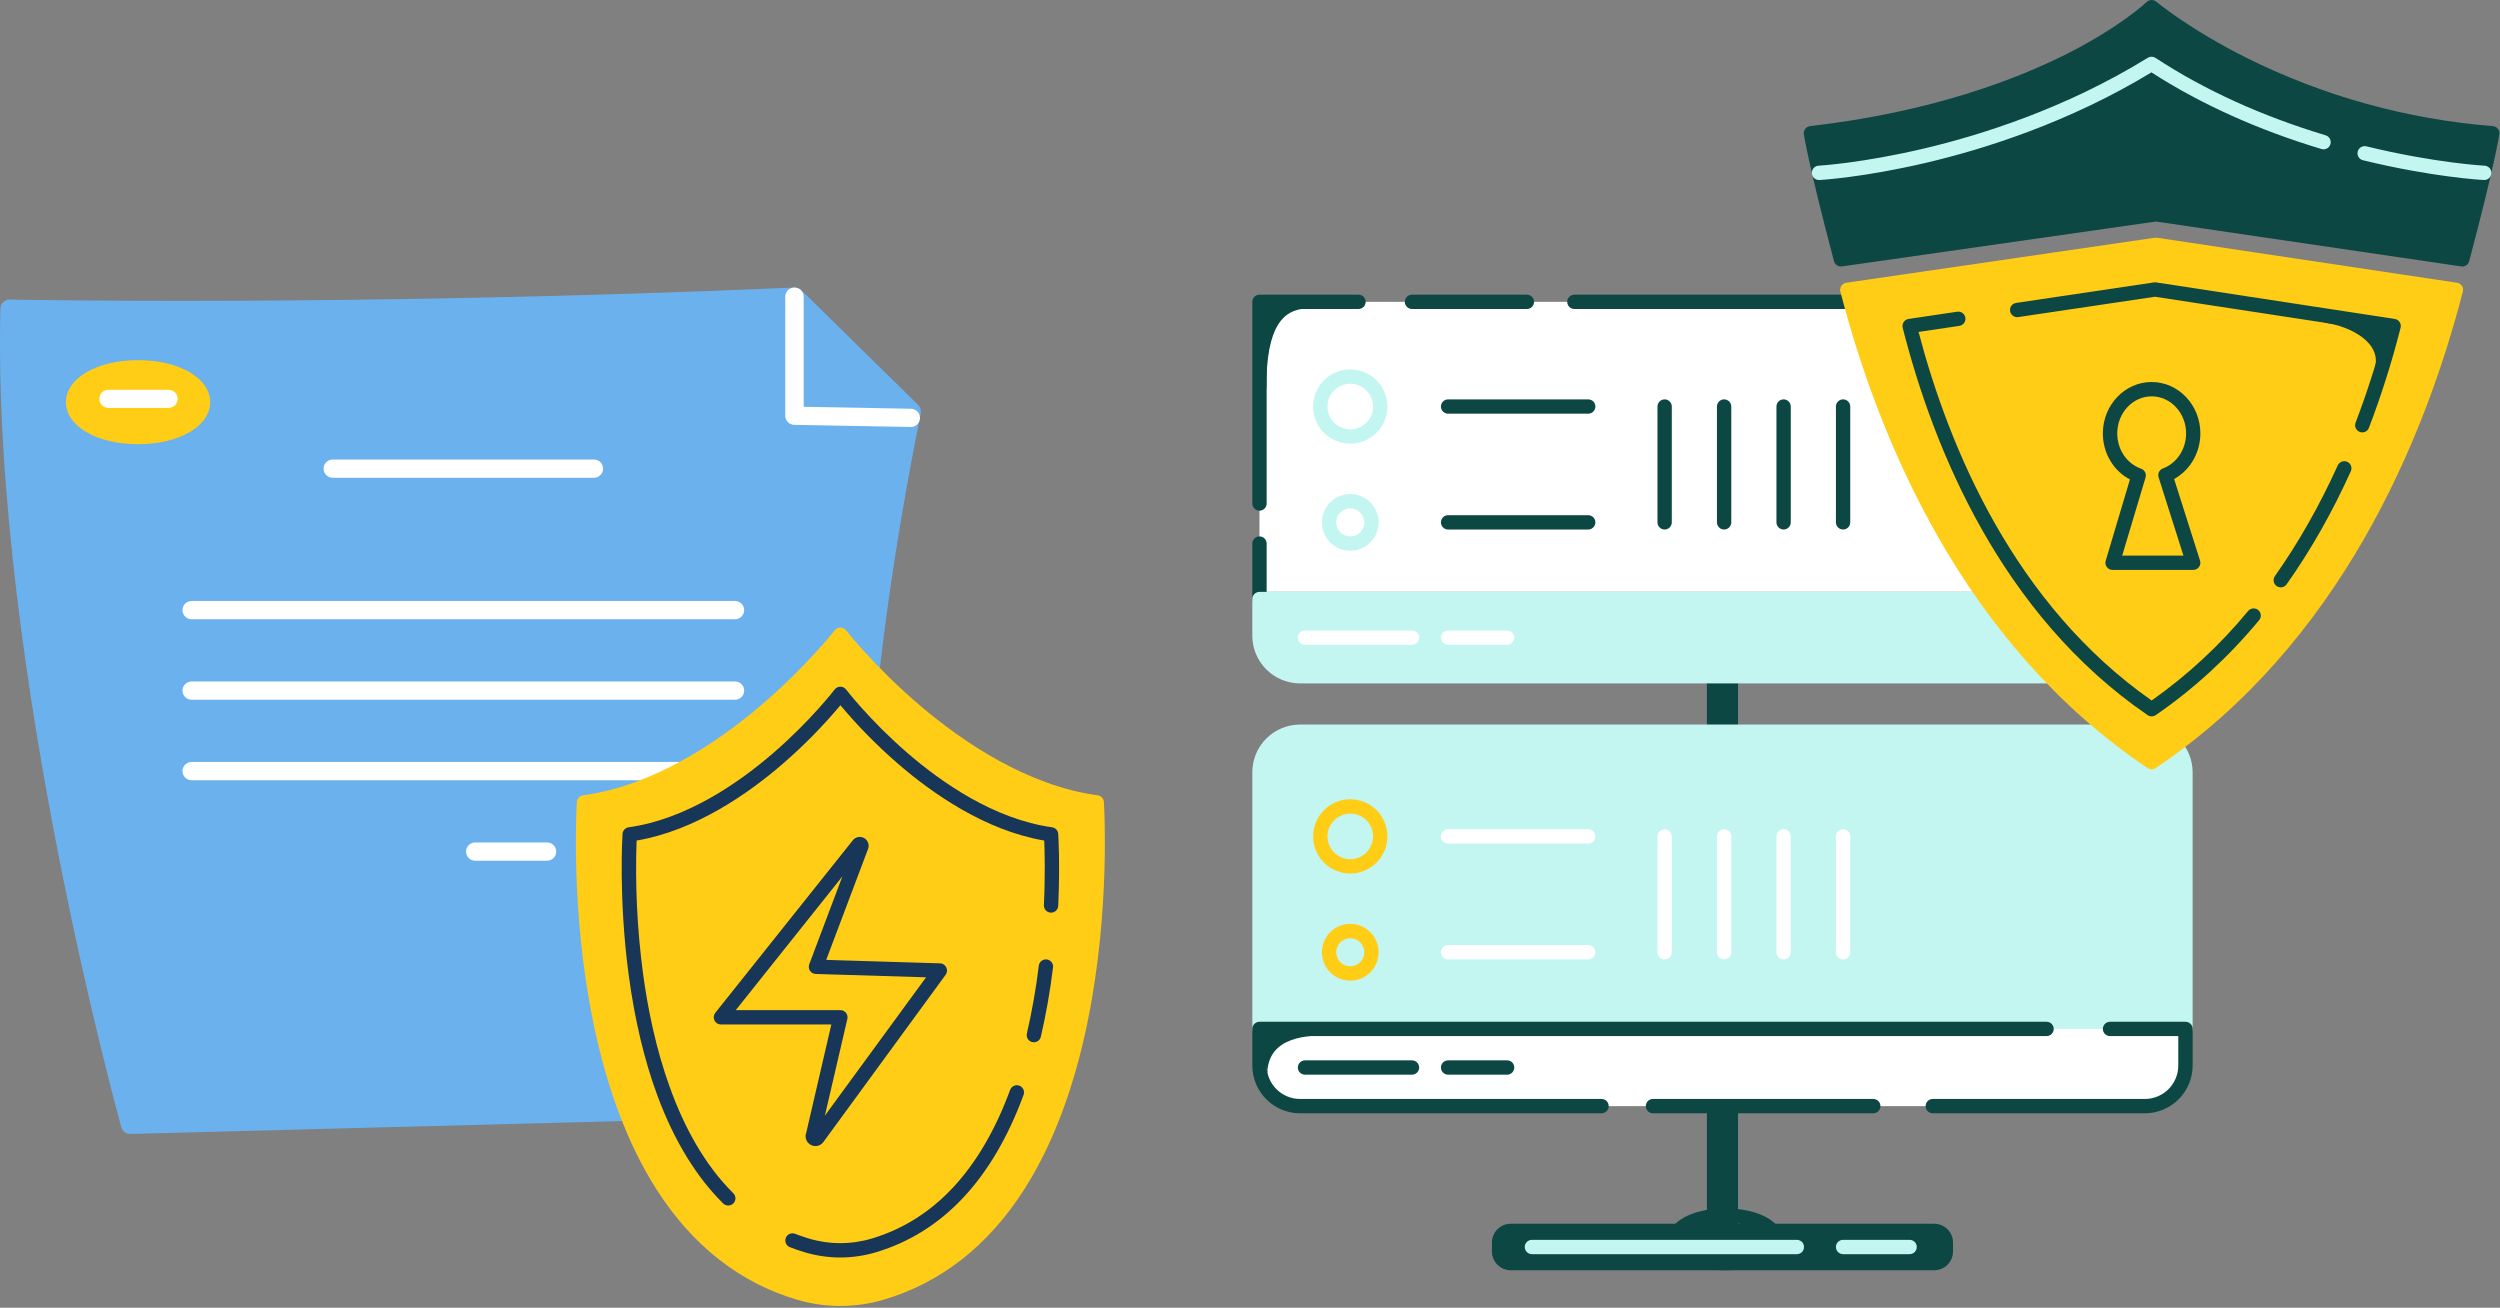 <svg width="1061" height="555" viewBox="0 0 1061 555" fill="none" xmlns="http://www.w3.org/2000/svg">
<rect x="0" y="0" width="1061" height="555" fill="#808080" stroke="none"/>
<path d="M734.579 264.324H727.447V525.964H734.579V264.324Z" fill="#0D4743"/>
<path d="M734.579 529.01H727.447C726.641 529.01 725.867 528.69 725.297 528.118C724.727 527.546 724.406 526.776 724.406 525.969V264.326C724.406 263.52 724.727 262.746 725.297 262.176C725.867 261.605 726.641 261.285 727.447 261.285H734.579C735.385 261.285 736.159 261.605 736.729 262.176C737.299 262.746 737.619 263.52 737.619 264.326V525.965C737.62 526.363 737.542 526.76 737.389 527.129C737.237 527.498 737.013 527.834 736.73 528.118C736.448 528.402 736.112 528.625 735.743 528.779C735.374 528.929 734.978 529.01 734.579 529.01ZM730.488 522.929H731.526V267.367H730.476L730.488 522.929Z" fill="#0D4743"/>
<path d="M927.504 128.102H534.525V254.236H927.504V128.102Z" fill="white"/>
<path d="M534.525 216.731C533.719 216.731 532.945 216.41 532.375 215.84C531.805 215.27 531.485 214.497 531.485 213.69V128.099C531.485 127.293 531.805 126.519 532.375 125.949C532.945 125.379 533.719 125.059 534.525 125.059H576.549C577.355 125.059 578.129 125.379 578.699 125.949C579.269 126.519 579.589 127.293 579.589 128.099C579.589 128.906 579.269 129.679 578.699 130.249C578.129 130.819 577.355 131.14 576.549 131.14H537.566V213.69C537.566 214.497 537.246 215.27 536.675 215.84C536.105 216.41 535.332 216.731 534.525 216.731ZM648.006 131.14H599.253C598.446 131.14 597.673 130.819 597.103 130.249C596.532 129.679 596.212 128.906 596.212 128.099C596.212 127.293 596.532 126.519 597.103 125.949C597.673 125.379 598.446 125.059 599.253 125.059H648.006C648.813 125.059 649.586 125.379 650.156 125.949C650.727 126.519 651.047 127.293 651.047 128.099C651.047 128.906 650.727 129.679 650.156 130.249C649.586 130.819 648.813 131.14 648.006 131.14ZM927.504 257.275H534.525C533.719 257.275 532.945 256.954 532.375 256.384C531.805 255.813 531.485 255.04 531.485 254.234V230.694C531.485 229.888 531.805 229.114 532.375 228.544C532.945 227.974 533.719 227.653 534.525 227.653C535.332 227.653 536.105 227.974 536.675 228.544C537.246 229.114 537.566 229.888 537.566 230.694V251.193H924.463V145.33C924.463 141.567 922.967 137.957 920.308 135.296C917.648 132.635 914.036 131.14 910.273 131.14H668.164C667.358 131.14 666.584 130.819 666.014 130.249C665.444 129.679 665.124 128.906 665.124 128.099C665.124 127.293 665.444 126.519 666.014 125.949C666.584 125.379 667.358 125.059 668.164 125.059H910.273C915.649 125.065 920.798 127.203 924.601 131.003C928.4 134.803 930.537 139.956 930.545 145.33V254.234C930.545 255.04 930.225 255.813 929.653 256.384C929.085 256.954 928.311 257.275 927.504 257.275Z" fill="#0D4743"/>
<path d="M534.525 254.234V269.771C534.538 274.336 536.357 278.71 539.585 281.938C542.813 285.166 547.187 286.985 551.752 286.997H910.273C914.838 286.985 919.213 285.166 922.44 281.938C925.671 278.71 927.492 274.336 927.504 269.771V254.234H534.525Z" fill="#C4F6F1"/>
<path d="M910.273 290.039H551.752C546.376 290.039 541.219 287.903 537.418 284.102C533.616 280.3 531.48 275.144 531.48 269.767V254.235C531.48 253.429 531.801 252.656 532.371 252.085C532.941 251.515 533.715 251.195 534.521 251.195H927.5C928.307 251.195 929.081 251.515 929.649 252.085C930.22 252.656 930.541 253.429 930.541 254.235V269.772C930.533 275.145 928.396 280.297 924.597 284.096C920.798 287.896 915.645 290.033 910.273 290.039ZM537.566 257.276V269.772C537.566 273.535 539.061 277.144 541.722 279.806C544.383 282.467 547.993 283.962 551.756 283.962H910.277C914.04 283.962 917.652 282.467 920.312 279.806C922.971 277.144 924.467 273.535 924.467 269.772V257.276H537.566ZM573.05 188.292C569.933 188.291 566.886 187.366 564.295 185.634C561.704 183.902 559.685 181.44 558.493 178.561C557.301 175.681 556.989 172.512 557.598 169.455C558.206 166.399 559.708 163.591 561.912 161.388C564.116 159.184 566.924 157.684 569.98 157.076C573.037 156.468 576.206 156.78 579.085 157.974C581.965 159.166 584.426 161.186 586.157 163.778C587.889 166.369 588.813 169.416 588.813 172.533C588.808 176.711 587.145 180.717 584.19 183.672C581.234 186.626 577.228 188.287 573.05 188.292ZM573.05 162.855C571.136 162.856 569.265 163.424 567.674 164.488C566.083 165.552 564.843 167.063 564.111 168.832C563.38 170.6 563.189 172.546 563.562 174.423C563.936 176.3 564.858 178.024 566.212 179.377C567.566 180.73 569.29 181.652 571.167 182.025C573.044 182.398 574.99 182.206 576.758 181.473C578.526 180.741 580.037 179.5 581.101 177.909C582.164 176.317 582.731 174.446 582.731 172.533C582.728 169.966 581.707 167.506 579.892 165.691C578.077 163.877 575.616 162.857 573.05 162.855ZM573.05 233.737C570.67 233.737 568.343 233.031 566.364 231.709C564.385 230.386 562.843 228.507 561.932 226.309C561.022 224.11 560.783 221.69 561.247 219.356C561.712 217.022 562.858 214.877 564.541 213.195C566.224 211.512 568.368 210.366 570.702 209.902C573.036 209.437 575.456 209.675 577.654 210.586C579.853 211.497 581.733 213.039 583.055 215.018C584.377 216.997 585.083 219.323 585.083 221.703C585.08 224.894 583.811 227.953 581.555 230.209C579.299 232.465 576.24 233.733 573.05 233.737ZM573.05 215.752C571.873 215.752 570.722 216.101 569.743 216.755C568.764 217.409 568.002 218.338 567.551 219.426C567.1 220.513 566.983 221.71 567.212 222.864C567.442 224.019 568.009 225.08 568.841 225.912C569.674 226.744 570.734 227.311 571.888 227.541C573.043 227.771 574.24 227.653 575.327 227.202C576.415 226.752 577.344 225.989 577.998 225.01C578.652 224.031 579.001 222.881 579.001 221.703C578.999 220.126 578.371 218.613 577.256 217.497C576.14 216.382 574.628 215.754 573.05 215.752Z" fill="#C4F6F1"/>
<path d="M674.035 175.574H614.57C613.764 175.574 612.99 175.253 612.42 174.683C611.85 174.113 611.529 173.339 611.529 172.533C611.529 171.727 611.85 170.953 612.42 170.383C612.99 169.812 613.764 169.492 614.57 169.492H674.035C674.841 169.492 675.615 169.812 676.185 170.383C676.755 170.953 677.076 171.727 677.076 172.533C677.076 173.339 676.755 174.113 676.185 174.683C675.615 175.253 674.841 175.574 674.035 175.574ZM674.035 224.728H614.57C613.764 224.728 612.99 224.408 612.42 223.838C611.85 223.267 611.529 222.494 611.529 221.688C611.529 220.881 611.85 220.108 612.42 219.537C612.99 218.967 613.764 218.647 614.57 218.647H674.035C674.841 218.647 675.615 218.967 676.185 219.537C676.755 220.108 677.076 220.881 677.076 221.688C677.076 222.494 676.755 223.267 676.185 223.838C675.615 224.408 674.841 224.728 674.035 224.728ZM706.47 224.728C705.663 224.728 704.89 224.408 704.32 223.838C703.749 223.268 703.429 222.494 703.429 221.688V172.533C703.429 171.727 703.749 170.953 704.32 170.383C704.89 169.812 705.663 169.492 706.47 169.492C707.276 169.492 708.05 169.812 708.62 170.383C709.19 170.953 709.51 171.727 709.51 172.533V221.704C709.506 222.508 709.184 223.277 708.614 223.843C708.044 224.41 707.273 224.728 706.47 224.728ZM731.716 224.728C730.91 224.728 730.136 224.408 729.566 223.838C728.996 223.268 728.675 222.494 728.675 221.688V172.533C728.675 171.727 728.996 170.953 729.566 170.383C730.136 169.812 730.91 169.492 731.716 169.492C732.522 169.492 733.296 169.812 733.866 170.383C734.437 170.953 734.757 171.727 734.757 172.533V221.704C734.752 222.508 734.43 223.277 733.86 223.843C733.291 224.41 732.52 224.728 731.716 224.728ZM756.962 224.728C756.156 224.728 755.382 224.408 754.812 223.838C754.242 223.268 753.922 222.494 753.922 221.688V172.533C753.922 171.727 754.242 170.953 754.812 170.383C755.382 169.812 756.156 169.492 756.962 169.492C757.769 169.492 758.542 169.812 759.112 170.383C759.683 170.953 760.003 171.727 760.003 172.533V221.704C759.999 222.508 759.677 223.277 759.107 223.843C758.537 224.41 757.766 224.728 756.962 224.728ZM782.205 224.728C781.398 224.728 780.625 224.408 780.055 223.838C779.484 223.268 779.164 222.494 779.164 221.688V172.533C779.164 171.727 779.484 170.953 780.055 170.383C780.625 169.812 781.398 169.492 782.205 169.492C783.011 169.492 783.785 169.812 784.355 170.383C784.925 170.953 785.245 171.727 785.245 172.533V221.704C785.241 222.508 784.919 223.277 784.349 223.843C783.779 224.41 783.008 224.728 782.205 224.728Z" fill="#0D4743"/>
<path d="M599.253 273.66H553.844C553.038 273.66 552.264 273.339 551.694 272.769C551.124 272.198 550.803 271.425 550.803 270.619C550.803 269.812 551.124 269.039 551.694 268.468C552.264 267.898 553.038 267.578 553.844 267.578H599.253C600.059 267.578 600.833 267.898 601.403 268.468C601.973 269.039 602.294 269.812 602.294 270.619C602.294 271.425 601.973 272.198 601.403 272.769C600.833 273.339 600.059 273.66 599.253 273.66ZM639.618 273.66H614.57C613.764 273.66 612.99 273.339 612.42 272.769C611.85 272.198 611.529 271.425 611.529 270.619C611.529 269.812 611.85 269.039 612.42 268.468C612.99 267.898 613.764 267.578 614.57 267.578H639.618C640.424 267.578 641.198 267.898 641.768 268.468C642.338 269.039 642.659 269.812 642.659 270.619C642.659 271.425 642.338 272.198 641.768 272.769C641.198 273.339 640.424 273.66 639.618 273.66Z" fill="white"/>
<path d="M927.504 327.766C927.492 323.201 925.671 318.827 922.44 315.599C919.213 312.371 914.838 310.552 910.273 310.539H551.752C547.187 310.552 542.813 312.371 539.585 315.599C536.357 318.827 534.538 323.201 534.525 327.766V436.675H927.504V327.766Z" fill="#C4F6F1"/>
<path d="M927.504 439.717H534.525C533.719 439.717 532.945 439.397 532.375 438.825C531.805 438.253 531.485 437.483 531.485 436.676V327.768C531.485 322.391 533.62 317.235 537.422 313.433C541.224 309.632 546.38 307.496 551.756 307.496H910.277C915.653 307.496 920.81 309.632 924.613 313.433C928.412 317.235 930.549 322.391 930.549 327.768V436.676C930.549 437.074 930.472 437.471 930.318 437.84C930.164 438.209 929.941 438.545 929.657 438.825C929.373 439.109 929.037 439.332 928.668 439.486C928.299 439.64 927.905 439.717 927.504 439.717ZM537.566 433.635H924.463V327.768C924.463 324.004 922.967 320.395 920.308 317.734C917.648 315.072 914.036 313.578 910.273 313.578H551.752C547.989 313.578 544.379 315.072 541.718 317.734C539.057 320.395 537.562 324.004 537.562 327.768L537.566 433.635Z" fill="#C4F6F1"/>
<path d="M534.525 436.676V452.208C534.538 456.773 536.357 461.148 539.585 464.375C542.813 467.602 547.187 469.423 551.752 469.439H910.273C914.838 469.423 919.213 467.602 922.44 464.375C925.671 461.148 927.492 456.773 927.504 452.208V436.676H534.525Z" fill="white"/>
<path d="M573.049 370.725C569.932 370.725 566.886 369.8 564.295 368.067C561.704 366.335 559.684 363.873 558.492 360.993C557.3 358.114 556.989 354.945 557.598 351.888C558.207 348.831 559.708 346.024 561.913 343.82C564.117 341.617 566.926 340.116 569.983 339.509C573.04 338.902 576.208 339.215 579.088 340.408C581.967 341.602 584.428 343.622 586.159 346.215C587.89 348.806 588.813 351.853 588.813 354.97C588.807 359.149 587.145 363.154 584.189 366.108C581.234 369.062 577.228 370.722 573.049 370.725ZM573.049 345.293C571.135 345.293 569.265 345.862 567.674 346.926C566.083 347.99 564.843 349.501 564.111 351.269C563.379 353.038 563.188 354.984 563.562 356.861C563.936 358.738 564.858 360.462 566.212 361.815C567.565 363.168 569.29 364.089 571.167 364.462C573.044 364.836 574.99 364.644 576.758 363.911C578.526 363.178 580.037 361.938 581.1 360.347C582.163 358.755 582.731 356.884 582.731 354.97C582.729 352.403 581.708 349.943 579.893 348.128C578.078 346.313 575.616 345.294 573.049 345.293ZM573.049 416.172C570.669 416.172 568.343 415.466 566.364 414.145C564.385 412.819 562.843 410.942 561.932 408.744C561.021 406.543 560.783 404.126 561.247 401.791C561.712 399.456 562.858 397.311 564.54 395.628C566.223 393.946 568.367 392.798 570.702 392.336C573.036 391.87 575.456 392.109 577.654 393.021C579.853 393.93 581.732 395.474 583.055 397.453C584.377 399.431 585.083 401.759 585.083 404.138C585.079 407.329 583.811 410.386 581.555 412.644C579.299 414.899 576.24 416.168 573.049 416.172ZM573.049 398.187C571.872 398.187 570.721 398.535 569.743 399.188C568.764 399.845 568.001 400.773 567.551 401.86C567.1 402.946 566.982 404.143 567.212 405.298C567.442 406.453 568.009 407.516 568.841 408.347C569.673 409.178 570.734 409.746 571.888 409.977C573.043 410.204 574.239 410.086 575.327 409.636C576.414 409.186 577.344 408.424 577.998 407.443C578.652 406.466 579.001 405.314 579.001 404.138C578.999 402.561 578.371 401.049 577.256 399.93C576.14 398.815 574.627 398.187 573.049 398.187Z" fill="#FFCC16"/>
<path d="M674.035 358.015H614.57C613.764 358.015 612.99 357.695 612.42 357.124C611.85 356.554 611.529 355.781 611.529 354.974C611.529 354.168 611.85 353.394 612.42 352.824C612.99 352.254 613.764 351.934 614.57 351.934H674.035C674.841 351.934 675.615 352.254 676.185 352.824C676.755 353.394 677.076 354.168 677.076 354.974C677.076 355.781 676.755 356.554 676.185 357.124C675.615 357.695 674.841 358.015 674.035 358.015ZM674.035 407.175H614.57C613.764 407.175 612.99 406.855 612.42 406.283C611.85 405.712 611.529 404.941 611.529 404.134C611.529 403.328 611.85 402.553 612.42 401.982C612.99 401.414 613.764 401.094 614.57 401.094H674.035C674.841 401.094 675.615 401.414 676.185 401.982C676.755 402.553 677.076 403.328 677.076 404.134C677.076 404.941 676.755 405.712 676.185 406.283C675.615 406.855 674.841 407.175 674.035 407.175ZM706.47 407.175C705.663 407.175 704.89 406.855 704.32 406.283C703.749 405.712 703.429 404.941 703.429 404.134V354.974C703.429 354.168 703.749 353.394 704.32 352.824C704.89 352.254 705.663 351.934 706.47 351.934C707.276 351.934 708.05 352.254 708.62 352.824C709.19 353.394 709.51 354.168 709.51 354.974V404.143C709.508 404.945 709.187 405.72 708.617 406.287C708.047 406.855 707.275 407.175 706.47 407.175ZM731.716 407.175C730.91 407.175 730.136 406.855 729.566 406.283C728.996 405.712 728.675 404.941 728.675 404.134V354.974C728.675 354.168 728.996 353.394 729.566 352.824C730.136 352.254 730.91 351.934 731.716 351.934C732.522 351.934 733.296 352.254 733.866 352.824C734.437 353.394 734.757 354.168 734.757 354.974V404.143C734.755 404.945 734.433 405.72 733.863 406.287C733.293 406.855 732.521 407.175 731.716 407.175ZM756.962 407.175C756.156 407.175 755.382 406.855 754.812 406.283C754.242 405.712 753.922 404.941 753.922 404.134V354.974C753.922 354.168 754.242 353.394 754.812 352.824C755.382 352.254 756.156 351.934 756.962 351.934C757.769 351.934 758.542 352.254 759.112 352.824C759.683 353.394 760.003 354.168 760.003 354.974V404.143C760.001 404.945 759.68 405.72 759.11 406.287C758.54 406.855 757.768 407.175 756.962 407.175ZM782.205 407.175C781.398 407.175 780.625 406.855 780.055 406.283C779.484 405.712 779.164 404.941 779.164 404.134V354.974C779.164 354.168 779.484 353.394 780.055 352.824C780.625 352.254 781.398 351.934 782.205 351.934C783.011 351.934 783.785 352.254 784.355 352.824C784.925 353.394 785.245 354.168 785.245 354.974V404.143C785.243 404.945 784.922 405.72 784.352 406.287C783.782 406.855 783.01 407.175 782.205 407.175Z" fill="white"/>
<path d="M599.253 456.097H553.844C553.038 456.097 552.264 455.777 551.694 455.205C551.124 454.634 550.803 453.863 550.803 453.056C550.803 452.25 551.124 451.475 551.694 450.904C552.264 450.336 553.038 450.016 553.844 450.016H599.253C600.059 450.016 600.833 450.336 601.403 450.904C601.973 451.475 602.294 452.25 602.294 453.056C602.294 453.863 601.973 454.634 601.403 455.205C600.833 455.777 600.059 456.097 599.253 456.097ZM639.618 456.097H614.57C613.764 456.097 612.99 455.777 612.42 455.205C611.85 454.634 611.529 453.863 611.529 453.056C611.529 452.25 611.85 451.475 612.42 450.904C612.99 450.336 613.764 450.016 614.57 450.016H639.618C640.424 450.016 641.198 450.336 641.768 450.904C642.338 451.475 642.659 452.25 642.659 453.056C642.659 453.863 642.338 454.634 641.768 455.205C641.198 455.777 640.424 456.097 639.618 456.097ZM732.235 539.098C718.381 539.098 707.933 533.454 707.933 525.966C707.933 518.477 718.381 512.838 732.235 512.838C746.089 512.838 756.561 518.481 756.561 525.966C756.561 533.45 746.093 539.098 732.235 539.098ZM732.235 518.919C721.114 518.919 714.015 523.091 714.015 525.966C714.015 528.84 721.114 533.016 732.235 533.016C743.356 533.016 750.48 528.84 750.48 525.966C750.48 523.091 743.36 518.919 732.235 518.919Z" fill="#0D4743"/>
<path d="M636.208 527.336V531.123C636.208 533.848 638.417 536.057 641.142 536.057H820.879C823.604 536.057 825.813 533.848 825.813 531.123V527.336C825.813 524.612 823.604 522.402 820.879 522.402H641.142C638.417 522.402 636.208 524.612 636.208 527.336Z" fill="#0D4743"/>
<path d="M820.883 539.097H641.142C639.028 539.093 637.002 538.249 635.508 536.757C634.014 535.261 633.173 533.234 633.171 531.122V527.335C633.173 525.219 634.014 523.196 635.508 521.7C637.002 520.203 639.028 519.364 641.142 519.36H820.883C822.997 519.364 825.024 520.203 826.518 521.7C828.013 523.196 828.854 525.219 828.858 527.335V531.122C828.856 533.234 828.015 535.261 826.52 536.757C825.024 538.253 822.997 539.093 820.883 539.097ZM641.142 525.442C640.64 525.442 640.16 525.64 639.806 525.997C639.452 526.35 639.253 526.832 639.253 527.335V531.122C639.253 531.62 639.452 532.103 639.806 532.46C640.16 532.812 640.64 533.015 641.142 533.015H820.883C821.385 533.015 821.866 532.812 822.22 532.46C822.576 532.103 822.775 531.625 822.776 531.122V527.335C822.775 526.832 822.576 526.35 822.22 525.997C821.866 525.64 821.385 525.442 820.883 525.442H641.142ZM1057.74 56.549C968.582 49.705 913.147 3.031 913.147 3.031C913.147 3.031 870.042 44.811 768.558 56.549C768.558 56.549 770.5 69.316 781.288 110.066L914.988 90.962L1045.01 110.066C1055.8 69.316 1057.74 56.549 1057.74 56.549Z" fill="#0D4743"/>
<path d="M1045.01 113.107C1044.86 113.106 1044.71 113.095 1044.57 113.075L914.984 94.019L781.722 113.075C780.985 113.181 780.233 113.013 779.611 112.601C778.989 112.19 778.541 111.565 778.349 110.845C767.642 70.399 765.631 57.534 765.55 57.007C765.489 56.603 765.51 56.191 765.611 55.796C765.713 55.401 765.892 55.029 766.14 54.705C766.388 54.38 766.698 54.109 767.053 53.907C767.408 53.705 767.8 53.576 768.205 53.529C820.182 47.516 856.347 33.431 877.535 22.679C900.324 11.108 910.93 0.948 911.036 0.846C911.575 0.329 912.288 0.028 913.034 0.002C913.784 -0.024 914.514 0.226 915.09 0.704C915.224 0.818 929.085 12.373 953.541 24.601C986.175 40.837 1021.62 50.654 1057.96 53.516C1058.37 53.549 1058.78 53.667 1059.15 53.864C1059.52 54.06 1059.84 54.33 1060.1 54.658C1060.36 54.985 1060.55 55.363 1060.66 55.767C1060.77 56.171 1060.79 56.593 1060.73 57.007C1060.65 57.534 1058.64 70.386 1047.93 110.845C1047.76 111.489 1047.38 112.06 1046.85 112.469C1046.32 112.877 1045.68 113.101 1045.01 113.107ZM772.13 59.184C773.237 64.861 776.257 79.014 783.539 106.673L914.559 87.954C914.847 87.909 915.143 87.909 915.43 87.954L1042.76 106.665C1049.99 79.201 1053.02 65.063 1054.15 59.302C1018.12 56.039 983.024 46.082 950.65 29.945C930.825 20.015 918.021 10.699 913.257 7.009C909.106 10.557 898.451 18.876 880.287 28.092C859.099 38.856 823.279 52.868 772.13 59.184Z" fill="#0D4743"/>
<path d="M783.993 123.014C799.861 184.182 835.276 271.172 913.16 323.469C991.035 271.168 1026.45 184.198 1042.32 123.014L914.952 103.906L783.993 123.014Z" fill="#FFCC16"/>
<path d="M913.16 326.511C912.556 326.511 911.968 326.332 911.465 325.996C833.435 273.602 797.477 187.111 781.049 123.774C780.942 123.36 780.924 122.929 780.994 122.508C781.065 122.086 781.223 121.685 781.459 121.329C781.695 120.973 782.003 120.671 782.364 120.442C782.724 120.212 783.128 120.062 783.551 119.999L914.506 100.895C914.802 100.853 915.098 100.853 915.394 100.895L1042.75 119.999C1043.17 120.062 1043.58 120.213 1043.94 120.442C1044.3 120.671 1044.6 120.973 1044.84 121.329C1045.07 121.685 1045.23 122.086 1045.3 122.506C1045.37 122.927 1045.35 123.357 1045.24 123.77C1028.81 187.103 992.856 273.594 914.838 325.988C914.344 326.323 913.76 326.505 913.16 326.511ZM787.8 125.533C804.216 187.05 839.213 269.26 913.16 319.797C987.091 269.256 1022.09 187.021 1038.5 125.517L914.944 106.985L787.8 125.533Z" fill="#FFCC16"/>
<path d="M1002.54 183.505C1002.05 183.504 1001.56 183.383 1001.13 183.153C1000.69 182.923 1000.32 182.59 1000.04 182.184C999.76 181.778 999.582 181.309 999.525 180.82C999.464 180.33 999.529 179.834 999.704 179.373C1004.52 166.767 1008.65 153.91 1012.07 140.857L914.575 125.937L856.533 134.573C856.138 134.631 855.735 134.611 855.348 134.515C854.96 134.417 854.596 134.245 854.275 134.007C853.627 133.527 853.197 132.808 853.079 132.011C852.96 131.213 853.164 130.4 853.644 129.753C854.125 129.105 854.843 128.674 855.641 128.556L914.137 119.852C914.437 119.805 914.741 119.805 915.041 119.852L1016.32 135.347C1016.74 135.412 1017.14 135.564 1017.49 135.793C1017.85 136.022 1018.16 136.323 1018.39 136.676C1018.63 137.03 1018.79 137.429 1018.86 137.847C1018.93 138.266 1018.91 138.694 1018.81 139.106C1015.16 153.501 1010.68 167.67 1005.38 181.542C1005.16 182.119 1004.78 182.616 1004.27 182.966C1003.76 183.317 1003.16 183.505 1002.54 183.505ZM967.942 249.286C967.386 249.285 966.839 249.131 966.365 248.841C965.886 248.551 965.501 248.136 965.246 247.641C964.99 247.146 964.877 246.59 964.913 246.035C964.954 245.479 965.144 244.945 965.465 244.49C975.426 230.413 984.39 214.625 992.118 197.561C992.276 197.189 992.511 196.853 992.799 196.573C993.091 196.292 993.436 196.072 993.813 195.926C994.19 195.78 994.591 195.71 994.997 195.721C995.402 195.733 995.799 195.824 996.168 195.991C996.537 196.158 996.866 196.397 997.141 196.694C997.417 196.99 997.628 197.338 997.77 197.718C997.908 198.098 997.968 198.502 997.948 198.906C997.932 199.309 997.83 199.705 997.656 200.07C989.775 217.484 980.628 233.612 970.427 248.001C970.147 248.399 969.774 248.724 969.341 248.947C968.911 249.171 968.428 249.287 967.942 249.286ZM913.16 304.032C912.548 304.032 911.947 303.846 911.445 303.497C849.247 260.886 820.591 190.584 807.504 139.114C807.4 138.701 807.382 138.272 807.454 137.853C807.526 137.433 807.685 137.034 807.921 136.68C808.156 136.326 808.464 136.025 808.823 135.797C809.182 135.569 809.585 135.418 810.005 135.355L830.646 132.286C831.041 132.228 831.444 132.247 831.831 132.344C832.219 132.442 832.583 132.614 832.904 132.852C833.224 133.09 833.495 133.389 833.7 133.731C833.906 134.074 834.042 134.453 834.1 134.849C834.159 135.244 834.139 135.646 834.042 136.034C833.945 136.421 833.773 136.785 833.535 137.107C833.297 137.427 832.998 137.698 832.655 137.903C832.313 138.108 831.933 138.244 831.538 138.303L814.234 140.873C827.301 190.515 854.992 256.531 913.16 297.298C928.436 286.506 942.205 273.73 954.109 259.305C954.623 258.684 955.365 258.294 956.168 258.22C956.971 258.145 957.77 258.394 958.394 258.909C959.014 259.425 959.403 260.166 959.476 260.969C959.549 261.772 959.302 262.572 958.787 263.193C945.684 278.952 930.91 292.518 914.867 303.505C914.364 303.849 913.768 304.033 913.16 304.032Z" fill="#0D4743"/>
<path d="M1054.22 76.393H1054.06C1053.18 76.348 1032.22 75.176 1002.81 68.004C1002.03 67.804 1001.37 67.307 1000.96 66.621C1000.55 65.935 1000.43 65.115 1000.61 64.339C1000.8 63.562 1001.29 62.892 1001.97 62.472C1002.65 62.053 1003.47 61.918 1004.25 62.097C1033.12 69.144 1054.17 70.307 1054.37 70.319C1055.18 70.34 1055.95 70.68 1056.5 71.264C1057.06 71.849 1057.36 72.631 1057.34 73.437C1057.32 74.244 1056.98 75.009 1056.39 75.565C1055.81 76.121 1055.03 76.421 1054.22 76.401V76.393ZM772.069 76.393C771.262 76.415 770.48 76.116 769.894 75.561C769.309 75.007 768.967 74.242 768.945 73.435C768.923 72.629 769.222 71.847 769.777 71.261C770.332 70.675 771.096 70.333 771.903 70.311C772.081 70.311 790.212 69.237 816.391 63.07C840.506 57.394 876.59 46.087 911.542 24.517C912.033 24.218 912.596 24.062 913.172 24.071C913.744 24.078 914.303 24.249 914.786 24.562C935.568 38.197 959.837 49.237 986.92 57.402C987.309 57.51 987.678 57.694 987.995 57.945C988.315 58.196 988.579 58.508 988.773 58.863C988.972 59.218 989.093 59.608 989.138 60.011C989.183 60.414 989.142 60.822 989.024 61.21C988.911 61.598 988.716 61.959 988.457 62.272C988.197 62.584 987.881 62.842 987.52 63.029C987.164 63.217 986.77 63.331 986.365 63.364C985.959 63.398 985.554 63.35 985.169 63.224C958.224 55.115 933.979 44.169 913.067 30.716C877.891 52.091 841.832 63.346 817.619 69.042C790.95 75.31 772.969 76.34 772.211 76.401L772.069 76.393Z" fill="#C4F6F1"/>
<path d="M930.809 241.882H896.578C896.104 241.883 895.636 241.773 895.213 241.561C894.789 241.349 894.421 241.041 894.137 240.661C893.854 240.281 893.664 239.84 893.581 239.373C893.499 238.907 893.527 238.428 893.663 237.974L903.945 203.483C896.967 199.834 892.45 192.326 892.45 183.941C892.45 171.912 901.735 162.125 913.148 162.125C924.561 162.125 933.837 171.912 933.837 183.941C933.837 192.135 929.458 199.579 922.696 203.293L933.695 237.921C933.841 238.377 933.874 238.86 933.797 239.332C933.72 239.804 933.533 240.251 933.249 240.637C932.969 241.023 932.601 241.337 932.171 241.553C931.745 241.77 931.275 241.882 930.796 241.882H930.809ZM900.656 235.8H926.653L916.112 202.575C915.876 201.831 915.933 201.025 916.278 200.323C916.618 199.621 917.218 199.077 917.948 198.805C923.827 196.611 927.78 190.639 927.78 183.941C927.78 175.265 921.224 168.207 913.16 168.207C905.096 168.207 898.564 175.265 898.564 183.941C898.564 190.777 902.619 196.79 908.664 198.902C909.402 199.16 910.01 199.693 910.367 200.389C910.723 201.085 910.796 201.891 910.573 202.64L900.656 235.8ZM910.273 472.482H820.267C819.461 472.482 818.687 472.161 818.117 471.59C817.547 471.018 817.226 470.248 817.226 469.441C817.226 468.634 817.547 467.86 818.117 467.288C818.687 466.72 819.461 466.4 820.267 466.4H910.273C914.036 466.4 917.648 464.904 920.308 462.244C922.967 459.581 924.464 455.972 924.464 452.21V439.719H895.491C894.685 439.719 893.911 439.398 893.341 438.827C892.771 438.255 892.45 437.485 892.45 436.678C892.45 435.871 892.771 435.097 893.341 434.525C893.911 433.957 894.685 433.637 895.491 433.637H927.52C928.327 433.637 929.102 433.957 929.669 434.525C930.241 435.097 930.561 435.871 930.561 436.678V452.21C930.553 457.586 928.416 462.739 924.609 466.542C920.807 470.341 915.649 472.478 910.273 472.482ZM795.021 472.482H701.524C700.717 472.482 699.944 472.161 699.374 471.59C698.803 471.018 698.483 470.248 698.483 469.441C698.483 468.634 698.803 467.86 699.374 467.288C699.944 466.72 700.717 466.4 701.524 466.4H795.021C795.827 466.4 796.601 466.72 797.171 467.288C797.741 467.86 798.061 468.634 798.061 469.441C798.061 470.248 797.741 471.018 797.171 471.59C796.601 472.161 795.827 472.482 795.021 472.482Z" fill="#0D4743"/>
<path d="M679.699 472.481H551.752C546.376 472.481 541.219 470.345 537.418 466.542C533.616 462.743 531.48 457.586 531.48 452.21V436.677C531.48 435.871 531.801 435.096 532.371 434.525C532.941 433.957 533.715 433.637 534.521 433.637H868.562C869.368 433.637 870.142 433.957 870.712 434.525C871.283 435.096 871.603 435.871 871.603 436.677C871.603 437.484 871.283 438.255 870.712 438.826C870.142 439.398 869.368 439.718 868.562 439.718H537.566V452.21C537.566 455.972 539.061 459.58 541.722 462.244C544.383 464.904 547.993 466.4 551.756 466.4H679.699C680.505 466.4 681.279 466.72 681.849 467.288C682.419 467.859 682.74 468.634 682.74 469.441C682.74 470.247 682.419 471.018 681.849 471.589C681.279 472.161 680.505 472.481 679.699 472.481Z" fill="#0D4743"/>
<path d="M762.586 532.269H650.147C649.341 532.269 648.567 531.949 647.997 531.377C647.426 530.805 647.106 530.035 647.106 529.228C647.106 528.421 647.426 527.647 647.997 527.075C648.567 526.508 649.341 526.188 650.147 526.188H762.586C763.392 526.188 764.166 526.508 764.736 527.075C765.306 527.647 765.627 528.421 765.627 529.228C765.627 530.035 765.306 530.805 764.736 531.377C764.166 531.949 763.392 532.269 762.586 532.269ZM810.439 532.269H782.205C781.398 532.269 780.625 531.949 780.055 531.377C779.484 530.805 779.164 530.035 779.164 529.228C779.164 528.421 779.484 527.647 780.055 527.075C780.625 526.508 781.398 526.188 782.205 526.188H810.435C811.242 526.188 812.015 526.508 812.585 527.075C813.156 527.647 813.476 528.421 813.476 529.228C813.476 530.035 813.156 530.805 812.585 531.377C812.015 531.949 811.242 532.269 810.435 532.269H810.439Z" fill="#C4F6F1"/>
<path d="M564.057 439.488C555.948 439.37 538.186 439.37 537.825 455.587L534.525 434.683C534.525 434.683 564.661 432.032 564.057 439.488ZM553.325 130.996C545.622 131.929 537.197 136.705 537.436 165.535L534.525 128.102C534.525 128.102 553.199 130.49 553.325 130.996ZM986.478 136.928C996.792 138.237 1011.88 145.385 1007.56 157.155L1015.86 138.371C1015.86 138.371 987.812 129.89 986.478 136.928Z" fill="#0D4743"/>
<path d="M386.783 174.761L337.214 126.09C148.171 134.317 4.232 131.18 4.232 131.18C0.548 280.336 55.351 477.195 55.351 477.195L368.962 468.968C353.145 362.228 373.572 240.493 386.783 174.761Z" fill="#6BB1EE"/>
<path d="M55.224 481.249C54.375 481.249 53.548 480.972 52.872 480.457C52.196 479.944 51.707 479.222 51.481 478.404C51.341 477.912 37.573 428.214 24.444 360.922C12.315 298.729 -1.737 208.394 0.176 130.923C0.203 129.895 0.636 128.919 1.38 128.209C2.124 127.5 3.119 127.113 4.148 127.134C5.584 127.134 150.263 130.171 337.171 122.039C337.704 122.014 338.236 122.101 338.734 122.291C339.232 122.482 339.685 122.774 340.065 123.148L389.672 171.866C390.134 172.319 390.476 172.88 390.668 173.498C390.855 174.116 390.891 174.772 390.761 175.406C367.376 291.81 361.387 390.437 372.96 468.541C373.043 469.085 373.006 469.641 372.856 470.171C372.711 470.7 372.446 471.192 372.094 471.614C371.741 472.035 371.3 472.377 370.802 472.615C370.31 472.854 369.767 472.985 369.217 472.998L55.328 481.249H55.224ZM7.866 134.975C6.523 210.861 20.218 298.631 32.066 359.388C43.329 417.144 55.064 461.861 58.175 473.408L364.633 465.369C353.843 387.546 359.915 290.224 382.713 175.966L335.808 129.886C166.488 137.199 32.103 135.416 7.866 134.975Z" fill="#6BB1EE"/>
<path d="M386.461 181.208H386.414L337.108 180.307C336.084 180.29 335.108 179.874 334.389 179.149C333.671 178.425 333.268 177.449 333.267 176.433V125.915C333.267 124.886 333.679 123.899 334.412 123.172C335.145 122.444 336.139 122.035 337.176 122.035C338.213 122.035 339.207 122.444 339.94 123.172C340.673 123.899 341.085 124.886 341.085 125.915V172.641L386.56 173.468C387.597 173.478 388.587 173.896 389.317 174.63C390.042 175.365 390.443 176.356 390.433 177.385C390.422 178.413 390.005 179.396 389.265 180.118C388.525 180.838 387.524 181.238 386.487 181.228L386.461 181.208Z" fill="white"/>
<path d="M58.585 184.472C73.251 184.472 85.141 178.3 85.141 170.687C85.141 163.074 73.251 156.902 58.585 156.902C43.919 156.902 32.029 163.074 32.029 170.687C32.029 178.3 43.919 184.472 58.585 184.472Z" fill="#FFCC16"/>
<path d="M58.585 188.526C41.133 188.526 27.975 180.856 27.975 170.684C27.975 160.513 41.133 152.848 58.585 152.848C76.036 152.848 89.195 160.518 89.195 170.684C89.195 180.85 76.036 188.526 58.585 188.526ZM58.585 160.68C45.53 160.68 35.779 165.964 35.779 170.684C35.779 175.404 45.53 180.694 58.585 180.694C71.64 180.694 81.39 175.41 81.39 170.684C81.39 165.959 71.64 160.68 58.585 160.68Z" fill="#FFCC16"/>
<path d="M252.048 202.775H141.217C140.184 202.775 139.193 202.366 138.462 201.638C137.732 200.911 137.321 199.923 137.321 198.894C137.321 197.864 137.732 196.877 138.462 196.149C139.193 195.421 140.184 195.012 141.217 195.012H252.048C253.082 195.012 254.073 195.421 254.804 196.149C255.534 196.877 255.944 197.864 255.944 198.894C255.944 199.923 255.534 200.911 254.804 201.638C254.073 202.366 253.082 202.775 252.048 202.775ZM311.936 262.814H81.334C80.822 262.814 80.316 262.714 79.843 262.518C79.37 262.323 78.941 262.038 78.579 261.677C78.218 261.317 77.93 260.889 77.734 260.418C77.538 259.947 77.438 259.442 77.438 258.932C77.438 258.422 77.538 257.918 77.734 257.447C77.93 256.976 78.218 256.548 78.579 256.188C78.941 255.827 79.37 255.541 79.843 255.346C80.316 255.151 80.822 255.05 81.334 255.05H311.936C312.97 255.05 313.961 255.459 314.692 256.188C315.422 256.915 315.833 257.903 315.833 258.932C315.833 259.962 315.422 260.949 314.692 261.677C313.961 262.405 312.97 262.814 311.936 262.814ZM311.936 296.974H81.334C80.301 296.974 79.31 296.565 78.579 295.837C77.849 295.109 77.438 294.122 77.438 293.092C77.438 292.063 77.849 291.075 78.579 290.347C79.31 289.619 80.301 289.21 81.334 289.21H311.936C312.97 289.21 313.961 289.619 314.692 290.347C315.422 291.075 315.833 292.063 315.833 293.092C315.833 294.122 315.422 295.109 314.692 295.837C313.961 296.565 312.97 296.974 311.936 296.974ZM311.936 331.134H81.334C80.301 331.134 79.31 330.725 78.579 329.997C77.849 329.269 77.438 328.282 77.438 327.252C77.438 326.223 77.849 325.235 78.579 324.507C79.31 323.779 80.301 323.37 81.334 323.37H311.936C312.97 323.37 313.961 323.779 314.692 324.507C315.422 325.235 315.833 326.223 315.833 327.252C315.833 328.282 315.422 329.269 314.692 329.997C313.961 330.725 312.97 331.134 311.936 331.134ZM311.936 365.294H258.251C257.218 365.294 256.227 364.885 255.496 364.157C254.766 363.429 254.355 362.441 254.355 361.412C254.355 360.383 254.766 359.395 255.496 358.667C256.227 357.939 257.218 357.53 258.251 357.53H311.936C312.97 357.53 313.961 357.939 314.692 358.667C315.422 359.395 315.833 360.383 315.833 361.412C315.833 362.441 315.422 363.429 314.692 364.157C313.961 364.885 312.97 365.294 311.936 365.294ZM232.162 365.294H201.683C200.649 365.294 199.658 364.885 198.927 364.157C198.197 363.429 197.786 362.441 197.786 361.412C197.786 360.383 198.197 359.395 198.927 358.667C199.658 357.939 200.649 357.53 201.683 357.53H232.162C233.195 357.53 234.186 357.939 234.917 358.667C235.647 359.395 236.058 360.383 236.058 361.412C236.058 362.441 235.647 363.429 234.917 364.157C234.186 364.885 233.195 365.294 232.162 365.294Z" fill="white"/>
<path d="M465.458 340.549C405.803 332.441 356.652 269.363 356.652 269.363C356.652 269.363 307.51 332.437 247.846 340.549C247.846 340.549 235.764 518.081 339.121 548.675C350.562 552.077 362.746 552.077 374.183 548.675C477.54 518.081 465.458 340.549 465.458 340.549Z" fill="#FFCC16"/>
<path d="M356.652 554.264C350.424 554.26 344.229 553.359 338.257 551.592C313.961 544.399 293.924 528.689 278.696 504.89C266.639 486.041 257.569 462.109 251.747 433.752C241.879 385.695 244.782 340.794 244.814 340.344C244.861 339.645 245.148 338.985 245.626 338.474C246.104 337.962 246.743 337.632 247.437 337.538C277.488 333.451 304.871 314.696 322.556 299.683C341.861 283.287 354.134 267.654 354.256 267.496C354.539 267.131 354.904 266.835 355.322 266.632C355.735 266.43 356.194 266.324 356.656 266.324C357.118 266.324 357.572 266.43 357.99 266.632C358.403 266.835 358.768 267.131 359.052 267.496C359.173 267.65 371.442 283.307 390.753 299.683C408.434 314.684 435.821 333.451 465.867 337.538C466.561 337.632 467.201 337.963 467.68 338.474C468.158 338.985 468.446 339.645 468.495 340.344C468.523 340.794 471.426 385.695 461.558 433.752C455.736 462.109 446.67 486.053 434.613 504.89C419.384 528.689 399.34 544.399 375.046 551.592C369.074 553.359 362.879 554.26 356.652 554.264ZM250.75 343.194C250.312 353.095 249.302 391.721 257.727 432.65C266.598 475.772 288.07 530.396 339.98 545.766C350.858 548.993 362.441 548.993 373.319 545.766C425.215 530.4 446.703 475.776 455.573 432.65C463.994 391.721 462.989 353.095 462.547 343.194C449.342 341.057 435.659 336.18 421.837 328.675C410.153 322.334 398.322 314.112 386.711 304.232C375.889 295.045 365.839 284.992 356.648 274.173C347.461 284.994 337.41 295.047 326.585 304.232C314.966 314.112 303.148 322.334 291.463 328.675C277.642 336.18 263.959 341.057 250.75 343.194Z" fill="#FFCC16"/>
<path d="M346.106 486.402C345.36 486.398 344.622 486.196 343.978 485.819C343.135 485.34 342.49 484.582 342.153 483.674C341.817 482.766 341.809 481.764 342.137 480.856L352.824 434.787H305.941C305.369 434.783 304.808 434.62 304.324 434.316C303.84 434.012 303.451 433.578 303.203 433.064C302.954 432.549 302.856 431.973 302.92 431.401C302.983 430.834 303.205 430.294 303.561 429.848L361.866 356.707C362.409 355.979 363.191 355.47 364.079 355.275C364.963 355.08 365.892 355.212 366.686 355.646C367.485 356.079 368.097 356.787 368.413 357.636C368.73 358.486 368.73 359.421 368.409 360.271L350.639 407.379L398.971 408.847C399.526 408.863 400.066 409.029 400.528 409.329C400.994 409.629 401.367 410.051 401.61 410.55C401.853 411.044 401.959 411.6 401.91 412.151C401.862 412.703 401.663 413.23 401.335 413.68L349.439 484.679C349.062 485.21 348.563 485.644 347.984 485.944C347.404 486.24 346.759 486.398 346.106 486.402ZM312.254 428.705H356.652C357.11 428.705 357.564 428.807 357.973 429.005C358.387 429.204 358.748 429.492 359.036 429.853C359.319 430.209 359.518 430.627 359.619 431.073C359.721 431.519 359.721 431.985 359.615 432.431L350.08 473.477L393.019 414.77L346.2 413.351C345.717 413.335 345.243 413.205 344.821 412.974C344.395 412.739 344.035 412.407 343.763 412.005C343.495 411.604 343.325 411.142 343.272 410.659C343.216 410.181 343.276 409.69 343.447 409.24L357.511 371.939L312.254 428.705ZM438.772 442.34C438.537 442.34 438.306 442.311 438.075 442.259C437.292 442.072 436.611 441.586 436.19 440.901C435.764 440.219 435.626 439.392 435.809 438.61C437.998 429.143 439.684 419.567 440.856 409.925C440.897 409.52 441.014 409.127 441.205 408.766C441.399 408.409 441.663 408.093 441.979 407.838C442.295 407.582 442.66 407.396 443.054 407.282C443.443 407.173 443.852 407.14 444.258 407.189C444.663 407.241 445.052 407.371 445.405 407.574C445.758 407.777 446.066 408.048 446.309 408.373C446.557 408.697 446.735 409.07 446.832 409.463C446.934 409.857 446.954 410.27 446.889 410.671C445.693 420.532 443.97 430.319 441.732 439.996C441.574 440.661 441.197 441.257 440.662 441.683C440.122 442.105 439.457 442.34 438.772 442.34ZM356.652 533.68C351.474 533.676 346.325 532.914 341.367 531.418C339.287 530.789 337.219 530.076 335.224 529.301C334.474 529.009 333.866 528.426 333.542 527.688C333.218 526.95 333.197 526.111 333.493 525.356C333.785 524.606 334.365 523.998 335.103 523.674C335.845 523.35 336.684 523.333 337.434 523.625C339.279 524.343 341.192 525.004 343.11 525.588C351.932 528.259 361.347 528.259 370.169 525.588C396.522 517.629 416.226 496.425 428.697 462.555C428.977 461.797 429.545 461.18 430.278 460.844C431.008 460.503 431.847 460.471 432.602 460.751C433.36 461.026 433.976 461.598 434.312 462.328C434.653 463.062 434.685 463.897 434.406 464.655C421.241 500.414 400.22 522.871 371.928 531.41C366.974 532.91 361.829 533.672 356.652 533.68Z" fill="#173658"/>
<path d="M309.047 511.622C308.245 511.622 307.475 511.306 306.906 510.742C295.436 499.39 286.063 483.984 279.037 465.062C273.462 450.029 269.343 432.708 266.788 413.572C262.458 381.088 264.177 354.175 264.198 353.908C264.244 353.21 264.529 352.55 265.006 352.039C265.482 351.528 266.121 351.196 266.813 351.102C291.402 347.688 313.843 332.002 328.337 319.442C344.148 305.742 354.138 292.748 354.236 292.618C354.519 292.247 354.888 291.947 355.306 291.74C355.724 291.533 356.186 291.426 356.652 291.426C357.118 291.426 357.58 291.533 358.002 291.74C358.42 291.947 358.785 292.247 359.068 292.618C359.17 292.748 369.233 305.823 385.065 319.523C399.539 332.051 421.959 347.696 446.492 351.102C447.185 351.196 447.826 351.527 448.3 352.039C448.779 352.549 449.067 353.21 449.111 353.908C449.144 354.414 449.922 366.476 449.111 384.425C449.075 385.231 448.718 385.989 448.122 386.533C447.526 387.076 446.735 387.361 445.929 387.323C445.122 387.286 444.364 386.929 443.82 386.332C443.277 385.735 442.993 384.947 443.03 384.141C443.63 371.139 443.358 361.124 443.172 356.737C418.108 352.464 395.626 336.717 380.994 324.035C372.245 316.449 364.108 308.179 356.668 299.304C349.233 308.181 341.096 316.451 332.342 324.035C317.711 336.717 295.234 352.464 270.17 356.737C269.511 375.494 270.41 394.273 272.858 412.883C276.762 442.074 286.59 482.005 311.212 506.412C311.64 506.834 311.933 507.377 312.053 507.969C312.173 508.557 312.114 509.173 311.885 509.729C311.655 510.288 311.265 510.763 310.764 511.099C310.264 511.436 309.674 511.614 309.071 511.614L309.047 511.622Z" fill="#173658"/>
<path d="M71.556 173.121H46.02C44.998 173.121 44.017 172.716 43.294 171.993C42.572 171.271 42.165 170.291 42.165 169.27C42.165 168.248 42.572 167.268 43.294 166.546C44.017 165.824 44.998 165.418 46.02 165.418H71.556C72.579 165.418 73.559 165.824 74.282 166.546C75.005 167.268 75.411 168.248 75.411 169.27C75.411 170.291 75.005 171.271 74.282 171.993C73.559 172.716 72.579 173.121 71.556 173.121Z" fill="white"/>
</svg>

